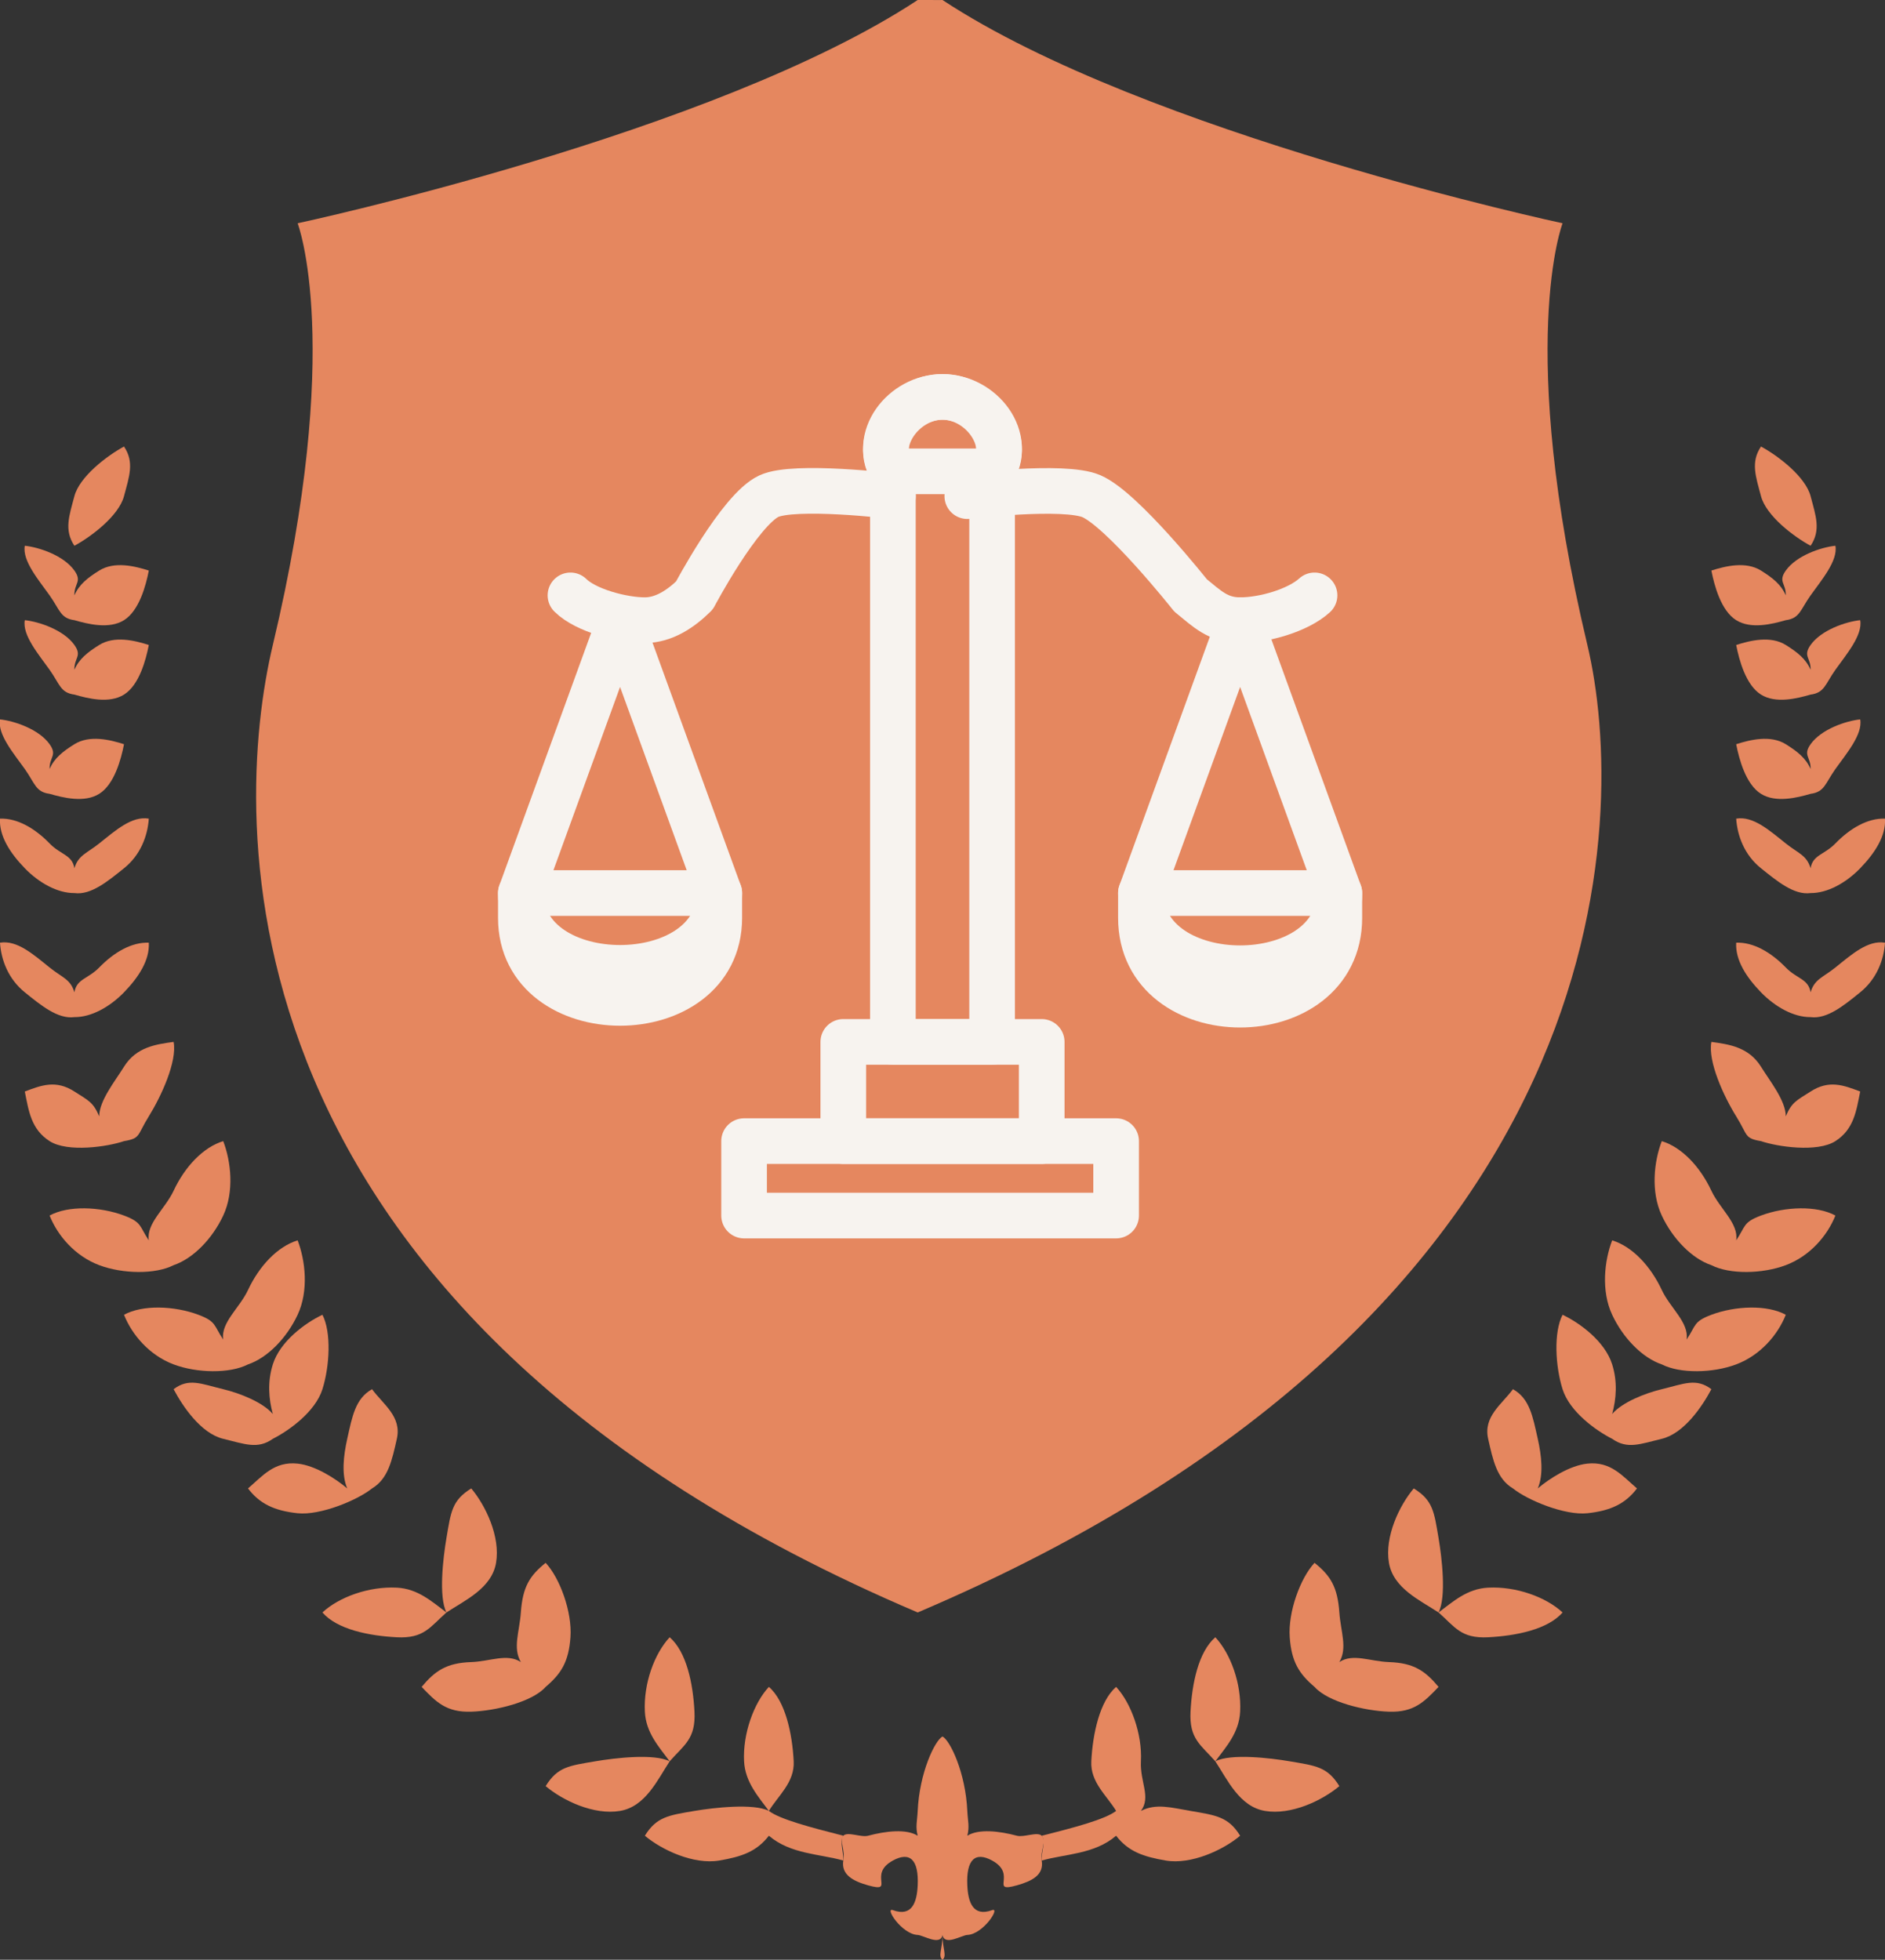<?xml version="1.0" encoding="UTF-8"?>
<svg xmlns="http://www.w3.org/2000/svg" width="76" height="79" viewBox="0 0 76 79" fill="none">
  <rect x="0" y="0" width="76" height="79" fill="#333333" stroke="none"/>
  <g clip-path="url(#clip0_356_1250)">
    <path d="M70 25C70.595 25.372 71.45 25.159 72 25C72.566 24.925 72.586 24.584 73 24C73.427 23.398 74.111 22.605 74 22C73.418 22.06 72.427 22.398 72 23C71.678 23.454 72.014 23.514 72 24C71.81 23.557 71.463 23.29 71 23C70.387 22.616 69.56 22.82 69 23C69.118 23.604 69.387 24.616 70 25Z" fill="#E5875F"></path>
    <path d="M5 25C4.405 25.372 3.55 25.159 3 25C2.434 24.925 2.414 24.584 2 24C1.573 23.398 0.889 22.605 1 22C1.583 22.06 2.573 22.398 3 23C3.322 23.454 2.986 23.514 3 24C3.19 23.557 3.537 23.29 4 23C4.613 22.616 5.44 22.82 6 23C5.882 23.604 5.613 24.616 5 25Z" fill="#E5875F"></path>
    <path d="M73 26C72.678 26.454 73.014 26.514 73 27C72.81 26.557 72.463 26.29 72 26C71.387 25.616 70.559 25.82 70 26C70.118 26.604 70.387 27.616 71 28C71.595 28.372 72.45 28.159 73 28C73.566 27.925 73.586 27.584 74 27C74.427 26.398 75.111 25.605 75 25C74.417 25.06 73.427 25.398 73 26Z" fill="#E5875F"></path>
    <path d="M3 26C3.322 26.454 2.986 26.514 3 27C3.19 26.557 3.537 26.29 4 26C4.613 25.616 5.44 25.82 6 26C5.882 26.604 5.613 27.616 5 28C4.405 28.372 3.55 28.159 3 28C2.434 27.925 2.414 27.584 2 27C1.573 26.398 0.889 25.605 1 25C1.582 25.06 2.573 25.398 3 26Z" fill="#E5875F"></path>
    <path d="M73 30C72.678 30.454 73.014 30.514 73 31C72.81 30.557 72.463 30.29 72 30C71.387 29.617 70.56 29.82 70 30C70.118 30.604 70.387 31.617 71 32C71.595 32.372 72.45 32.159 73 32C73.566 31.925 73.586 31.584 74 31C74.427 30.398 75.111 29.605 75 29C74.417 29.06 73.427 29.398 73 30Z" fill="#E5875F"></path>
    <path d="M2 30C2.322 30.454 1.986 30.514 2 31C2.19 30.557 2.537 30.29 3 30C3.613 29.617 4.44 29.82 5 30C4.882 30.604 4.613 31.617 4 32C3.405 32.372 2.55 32.159 2 32C1.434 31.925 1.414 31.584 1 31C0.573 30.398 -0.111 29.605 -2.97213e-05 29C0.582 29.06 1.573 29.398 2 30Z" fill="#E5875F"></path>
    <path d="M73 35C72.843 34.47 72.501 34.401 72 34C71.336 33.47 70.685 32.886 70 33C70.048 33.7 70.336 34.47 71 35C71.644 35.515 72.329 36.092 73 36C73.677 36.006 74.426 35.593 75 35C75.592 34.389 76.04 33.701 76 33C75.306 32.975 74.592 33.389 74 34C73.553 34.462 73.089 34.454 73 35Z" fill="#E5875F"></path>
    <path d="M3 35C3.157 34.47 3.499 34.401 4 34C4.664 33.47 5.315 32.886 6 33C5.951 33.7 5.664 34.47 5 35C4.356 35.515 3.671 36.092 3 36C2.323 36.006 1.574 35.593 1 35C0.408 34.389 -0.04 33.701 -4.61829e-05 33C0.694 32.975 1.408 33.389 2 34C2.447 34.462 2.911 34.454 3 35Z" fill="#E5875F"></path>
    <path d="M74 39.001C73.5 39.403 73.156 39.468 73 40.001C72.909 39.453 72.448 39.462 72 39.001C71.406 38.389 70.694 37.973 70 38.001C69.962 38.703 70.406 39.389 71 40.001C71.576 40.594 72.323 41.008 73 41.001C73.671 41.091 74.358 40.519 75 40.001C75.662 39.467 75.953 38.703 76 38.001C75.314 37.888 74.662 38.467 74 39.001Z" fill="#E5875F"></path>
    <path d="M2 39.001C2.5 39.403 2.844 39.468 3 40.001C3.091 39.453 3.552 39.462 4 39.001C4.594 38.389 5.306 37.973 6 38.001C6.038 38.703 5.594 39.389 5 40.001C4.424 40.594 3.677 41.008 3 41.001C2.329 41.091 1.643 40.519 1 40.001C0.338 39.467 0.046 38.703 0 38.001C0.686 37.888 1.338 38.467 2 39.001Z" fill="#E5875F"></path>
    <path d="M73 44C72.435 44.363 72.24 44.428 72 45C71.996 44.366 71.375 43.603 71 43C70.502 42.201 69.699 42.097 69 42C68.85 42.786 69.502 44.201 70 45C70.482 45.776 70.321 45.884 71 46C71.658 46.226 73.274 46.466 74 46C74.748 45.52 74.842 44.784 75 44C74.331 43.747 73.748 43.519 73 44Z" fill="#E5875F"></path>
    <path d="M3 44C3.565 44.363 3.759 44.428 4 45C4.004 44.366 4.625 43.603 5 43C5.497 42.201 6.301 42.097 7 42C7.15 42.786 6.497 44.201 6 45C5.518 45.776 5.679 45.884 5 46C4.342 46.226 2.726 46.466 2 46C1.252 45.52 1.158 44.784 1 44C1.669 43.747 2.252 43.519 3 44Z" fill="#E5875F"></path>
    <path d="M71 49C70.267 49.275 70.385 49.432 70 50C70.105 49.314 69.341 48.729 69 48C68.548 47.035 67.813 46.249 67 46C66.686 46.818 66.548 48.035 67 49C67.438 49.936 68.214 50.735 69 51C69.742 51.379 71.058 51.354 72 51C72.972 50.635 73.676 49.814 74 49C73.25 48.589 71.971 48.636 71 49Z" fill="#E5875F"></path>
    <path d="M5 49C5.733 49.275 5.615 49.432 6 50C5.895 49.314 6.659 48.729 7 48C7.451 47.035 8.187 46.249 9 46C9.314 46.818 9.451 48.035 9 49C8.562 49.936 7.786 50.735 7 51C6.259 51.379 4.943 51.354 4 51C3.029 50.635 2.324 49.814 2 49C2.75 48.589 4.029 48.636 5 49Z" fill="#E5875F"></path>
    <path d="M69 53C68.267 53.275 68.385 53.432 68 54C68.106 53.314 67.341 52.729 67 52C66.548 51.035 65.813 50.249 65 50C64.686 50.818 64.548 52.035 65 53C65.438 53.936 66.214 54.735 67 55C67.742 55.379 69.058 55.354 70 55C70.972 54.635 71.676 53.814 72 53C71.25 52.589 69.971 52.636 69 53Z" fill="#E5875F"></path>
    <path d="M8 53C8.733 53.275 8.616 53.432 9 54C8.895 53.314 9.659 52.729 10 52C10.451 51.035 11.187 50.249 12 50C12.314 50.818 12.451 52.035 12 53C11.562 53.936 10.786 54.735 10 55C9.259 55.379 7.943 55.354 7 55C6.029 54.635 5.324 53.814 5 53C5.75 52.589 7.029 52.636 8 53Z" fill="#E5875F"></path>
    <path d="M67 56C66.325 56.162 65.399 56.529 65 57C65.166 56.388 65.221 55.704 65 55C64.707 54.067 63.689 53.324 63 53C62.636 53.707 62.706 55.067 63 56C63.285 56.905 64.337 57.664 65 58C65.612 58.434 66.133 58.209 67 58C67.894 57.785 68.627 56.702 69 56C68.385 55.536 67.894 55.785 67 56Z" fill="#E5875F"></path>
    <path d="M9 56C9.675 56.162 10.601 56.529 11 57C10.833 56.388 10.779 55.704 11 55C11.293 54.067 12.311 53.324 13 53C13.364 53.707 13.293 55.067 13 56C12.715 56.905 11.663 57.664 11 58C10.389 58.434 9.867 58.209 9 58C8.106 57.785 7.372 56.702 7 56C7.615 55.536 8.106 55.785 9 56Z" fill="#E5875F"></path>
    <path d="M64 59C63.286 59.075 62.463 59.608 62 60C62.238 59.45 62.153 58.679 62 58C61.798 57.1 61.675 56.378 61 56C60.547 56.616 59.798 57.1 60 58C60.196 58.873 60.352 59.613 61 60C61.584 60.472 63.082 61.096 64 61C64.946 60.901 65.54 60.61 66 60C65.415 59.5 64.946 58.901 64 59Z" fill="#E5875F"></path>
    <path d="M12 59C12.714 59.075 13.537 59.608 14 60C13.762 59.45 13.848 58.679 14 58C14.202 57.1 14.324 56.378 15 56C15.452 56.616 16.202 57.1 16 58C15.804 58.873 15.648 59.613 15 60C14.416 60.472 12.918 61.096 12 61C11.054 60.901 10.46 60.61 10 60C10.585 59.5 11.054 58.901 12 59Z" fill="#E5875F"></path>
    <path d="M60 64C59.145 64.043 58.577 64.572 58 65C58.32 64.375 58.136 62.799 58 62C57.82 60.941 57.778 60.482 57 60C56.42 60.688 55.82 61.941 56 63C56.175 64.027 57.255 64.51 58 65C58.663 65.585 58.902 66.056 60 66C61.132 65.942 62.411 65.682 63 65C62.337 64.382 61.132 63.942 60 64Z" fill="#E5875F"></path>
    <path d="M16 64C16.855 64.043 17.423 64.572 18 65C17.68 64.375 17.864 62.799 18 62C18.18 60.941 18.221 60.482 19 60C19.579 60.688 20.18 61.941 20 63C19.825 64.027 18.745 64.51 18 65C17.337 65.585 17.098 66.056 16 66C14.868 65.942 13.589 65.682 13 65C13.663 64.382 14.868 63.942 16 64Z" fill="#E5875F"></path>
    <path d="M56 67C55.239 66.974 54.547 66.637 54 67C54.335 66.429 54.055 65.773 54 65C53.927 63.976 53.65 63.521 53 63C52.43 63.611 51.927 64.976 52 66C52.071 66.994 52.38 67.474 53 68C53.54 68.61 55.022 68.967 56 69C57.008 69.034 57.423 68.604 58 68C57.464 67.359 57.008 67.034 56 67Z" fill="#E5875F"></path>
    <path d="M19 67C19.761 66.974 20.453 66.637 21 67C20.665 66.429 20.945 65.773 21 65C21.073 63.976 21.35 63.521 22 63C22.57 63.611 23.073 64.976 23 66C22.929 66.994 22.62 67.474 22 68C21.46 68.61 19.978 68.967 19 69C17.992 69.034 17.577 68.604 17 68C17.537 67.359 17.992 67.034 19 67Z" fill="#E5875F"></path>
    <path d="M52 71C51.201 70.864 49.624 70.68 49 71C49.428 70.422 49.957 69.855 50 69C50.057 67.868 49.618 66.662 49 66C48.319 66.589 48.057 67.868 48 69C47.944 70.098 48.415 70.337 49 71C49.49 71.745 49.973 72.826 51 73C52.059 73.18 53.312 72.58 54 72C53.518 71.222 53.059 71.18 52 71Z" fill="#E5875F"></path>
    <path d="M24 71C24.799 70.864 26.375 70.68 27 71C26.572 70.422 26.043 69.855 26 69C25.943 67.868 26.382 66.662 27 66C27.681 66.589 27.943 67.868 28 69C28.055 70.098 27.585 70.337 27 71C26.51 71.745 26.027 72.826 25 73C23.941 73.18 22.688 72.58 22 72C22.482 71.222 22.941 71.18 24 71Z" fill="#E5875F"></path>
    <path d="M73 22C73.427 21.365 73.207 20.787 73 20C72.792 19.214 71.694 18.375 71 18C70.574 18.635 70.792 19.214 71 20C71.207 20.787 72.306 21.625 73 22Z" fill="#E5875F"></path>
    <path d="M3 22C2.574 21.365 2.792 20.787 3 20C3.208 19.214 4.307 18.375 5 18C5.427 18.635 5.208 19.214 5 20C4.792 20.787 3.694 21.625 3 22Z" fill="#E5875F"></path>
    <path d="M64 26C61.115 13.889 63 9 63 9C63 9 46.203 5.408 38 0C37.981 0.011 37.019 -0.011 37 0C36.981 -0.011 37.019 0.011 37 0C28.797 5.408 12 9 12 9C12 9 13.885 13.889 11 26C9.373 32.832 8.376 52.819 37 65C65.624 52.819 65.627 32.832 64 26Z" fill="#E5875F"></path>
    <path d="M48 73C47.222 72.867 46.608 72.686 46 73C46.416 72.434 45.958 71.838 46 71C46.056 69.89 45.601 68.649 45 68C44.337 68.577 44.056 69.89 44 71C43.957 71.85 44.632 72.387 45 73C44.558 73.34 43.322 73.67 42 74C42.182 74.219 41.953 74.776 42 75C42.938 74.733 44.131 74.75 45 74C45.489 74.635 46.091 74.844 47 75C48.03 75.176 49.33 74.569 50 74C49.531 73.237 49.03 73.176 48 73Z" fill="#E5875F"></path>
    <path d="M34 74C32.696 73.668 31.438 73.336 31 73C31.37 72.386 32.043 71.851 32 71C31.944 69.889 31.667 68.578 31 68C30.394 68.65 29.944 69.889 30 71C30.042 71.838 30.581 72.433 31 73C30.388 72.686 28.783 72.867 28 73C26.962 73.176 26.472 73.236 26 74C26.674 74.569 27.962 75.176 29 75C29.916 74.844 30.508 74.636 31 74C31.869 74.745 33.061 74.732 34 75C34.042 74.788 33.836 74.247 34 74Z" fill="#E5875F"></path>
    <path d="M42 75C41.934 74.623 42.204 74.225 42 74C41.825 73.826 41.283 74.075 41 74C40.3 73.814 39.464 73.711 39 74C39.096 73.634 39.019 73.404 39 73C38.93 71.453 38.306 70.158 38 70C37.695 70.158 37.071 71.453 37 73C36.981 73.404 36.904 73.634 37 74C36.536 73.711 35.7 73.814 35 74C34.712 74.076 34.177 73.822 34 74C33.829 74.157 34.09 74.614 34 75C33.908 75.579 34.406 75.833 35 76C36.125 76.315 34.964 75.564 36 75C36.691 74.622 37.047 74.976 37 76C36.97 76.662 36.781 77.286 36 77C35.65 76.871 36.357 77.973 37 78C37.223 78.009 37.916 78.455 38 78C38 78.575 37.81 78.841 38 79C38.19 78.841 38 78.575 38 78C38.084 78.455 38.777 78.009 39 78C39.643 77.973 40.35 76.871 40 77C39.22 77.286 39.03 76.662 39 76C38.953 74.976 39.309 74.622 40 75C41.036 75.564 39.875 76.315 41 76C41.599 75.832 42.1 75.585 42 75Z" fill="#E5875F"></path>
    <path d="M25 25L21 36C21 40.02 29 40.02 29 36L25 25Z" stroke="#F7F3EF" stroke-width="1.84" stroke-miterlimit="10" stroke-linecap="round" stroke-linejoin="round"></path>
    <path d="M50 25L46 36C46 40.041 54 40.041 54 36L50 25Z" stroke="#F7F3EF" stroke-width="1.84" stroke-miterlimit="10" stroke-linecap="round" stroke-linejoin="round"></path>
    <path d="M21 36V37C21 41.571 29 41.571 29 37V36H21V36Z" stroke="#F7F3EF" stroke-width="1.84" stroke-miterlimit="10" stroke-linecap="round" stroke-linejoin="round"></path>
    <path d="M46 36V37C46 41.667 54 41.667 54 37V36H46Z" stroke="#F7F3EF" stroke-width="1.84" stroke-miterlimit="10" stroke-linecap="round" stroke-linejoin="round"></path>
    <path d="M30 46H45V49H30V46Z" stroke="#F7F3EF" stroke-width="1.84" stroke-miterlimit="10" stroke-linecap="round" stroke-linejoin="round"></path>
    <path d="M34 42H42V46H34V42Z" stroke="#F7F3EF" stroke-width="1.84" stroke-miterlimit="10" stroke-linecap="round" stroke-linejoin="round"></path>
    <path d="M40 19V19V42H36V19V19C35.13 17.685 36.404 16 38 16C39.596 16 40.87 17.685 40 19Z" stroke="#F7F3EF" stroke-width="1.84" stroke-miterlimit="10" stroke-linecap="round" stroke-linejoin="round"></path>
    <path d="M36 19V19H40V19V19C40.87 17.851 39.596 16 38 16C36.404 16 35.13 17.851 36 19V19Z" stroke="#F7F3EF" stroke-width="1.84" stroke-miterlimit="10" stroke-linecap="round" stroke-linejoin="round"></path>
    <path d="M39 20C39 20 42.889 19.528 44 20C45.259 20.54 48 24 48 24C48.667 24.54 49.111 25 50 25C50.963 25 52.333 24.607 53 24V24" stroke="#F7F3EF" stroke-width="1.84" stroke-miterlimit="10" stroke-linecap="round" stroke-linejoin="round"></path>
    <path d="M36 20C36 20 32.037 19.521 31 20C29.825 20.547 28 24 28 24C27.447 24.547 26.761 25 26 25C25.101 25 23.622 24.615 23 24V24" stroke="#F7F3EF" stroke-width="1.84" stroke-miterlimit="10" stroke-linecap="round" stroke-linejoin="round"></path>
  </g>
  <defs>
    <clipPath id="clip0_356_1250">
      <rect width="76" height="79" fill="white"></rect>
    </clipPath>
  </defs>
</svg>
